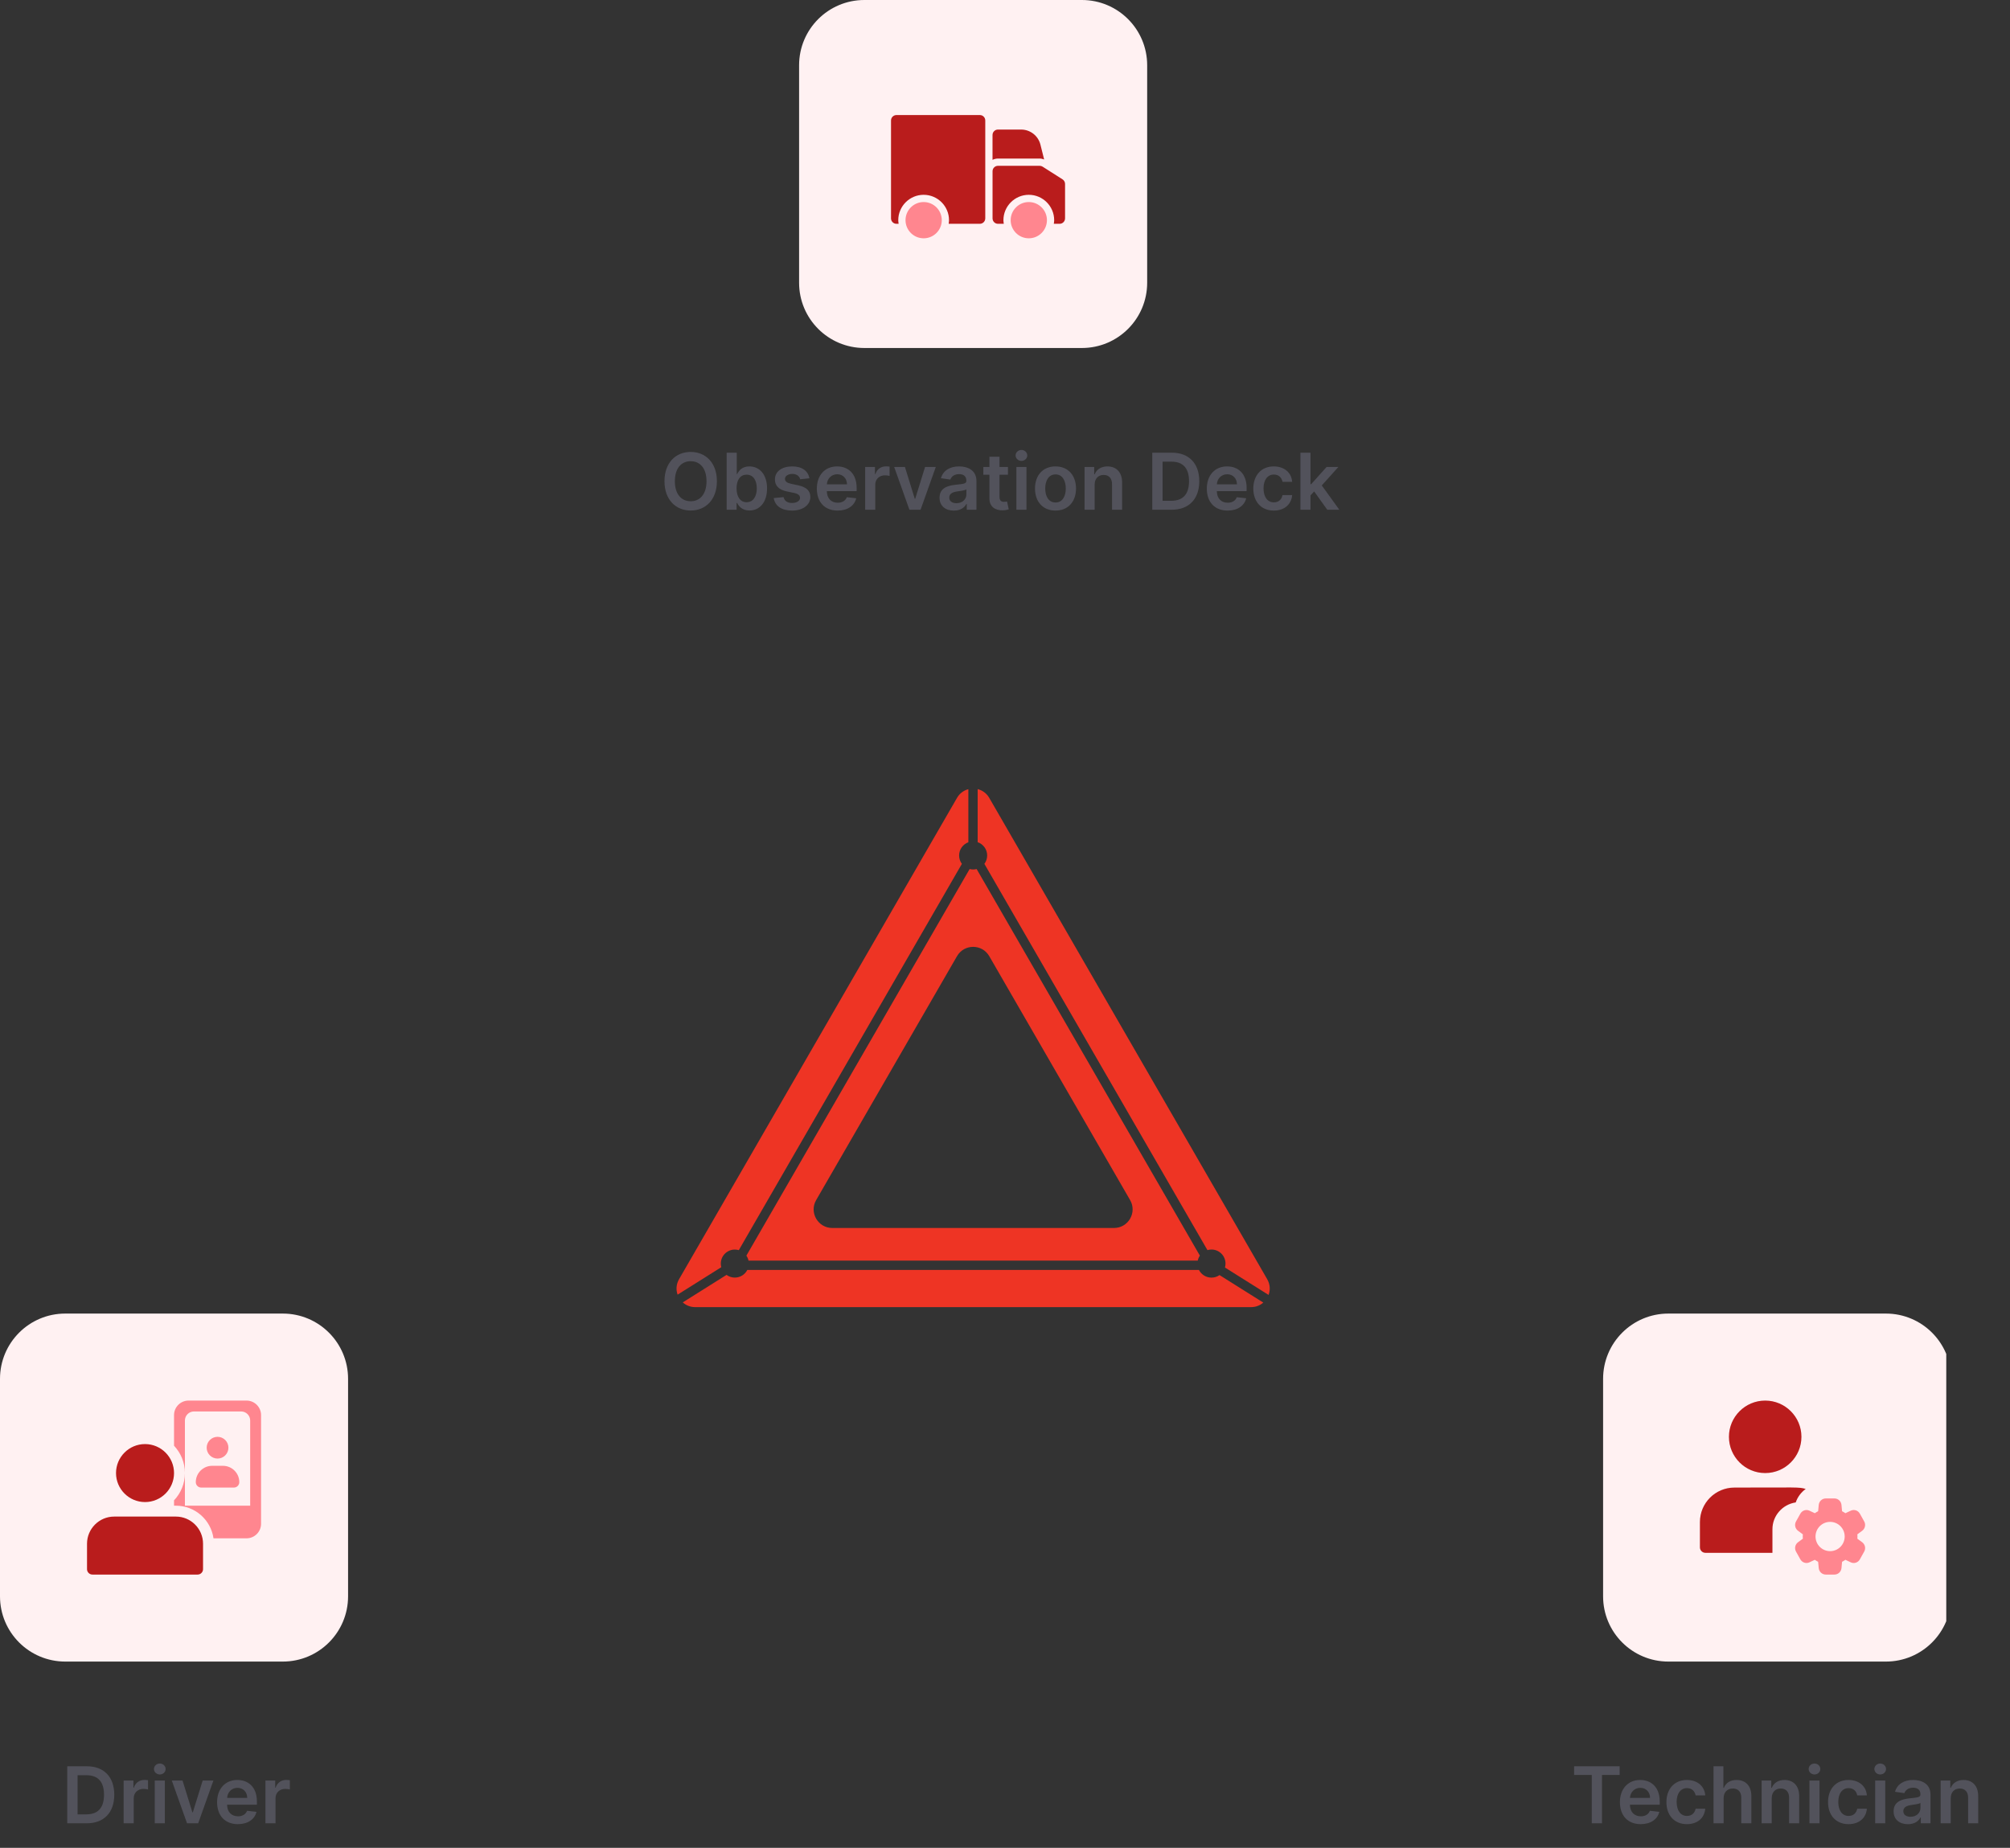 <svg width="410" height="377" viewBox="0 0 410 377" fill="none" xmlns="http://www.w3.org/2000/svg">
<rect x="0" y="0" width="410" height="377" fill="#333333" stroke="none"/>
<path d="M220.688 71H176.312C168.96 71 163 65.04 163 57.688V13.312C163 5.96 168.96 0 176.312 0H220.688C228.04 0 234 5.96 234 13.312V57.688C234 65.04 228.04 71 220.688 71Z" fill="#FFF1F2"/>
<path d="M209.855 48.62C207.814 48.62 206.156 46.961 206.156 44.922C206.156 42.883 207.814 41.223 209.855 41.223C211.894 41.223 213.554 42.883 213.554 44.922C213.551 46.961 211.894 48.62 209.855 48.62Z" fill="#FF868F"/>
<path d="M188.406 48.62C186.367 48.62 184.708 46.961 184.708 44.922C184.708 42.883 186.365 41.223 188.406 41.223C190.447 41.223 192.105 42.883 192.105 44.922C192.105 46.961 190.445 48.62 188.406 48.62Z" fill="#FF868F"/>
<path d="M203.567 32.348H212.071C212.388 32.348 212.692 32.426 212.985 32.537L212.229 29.513C211.776 27.7 210.152 26.433 208.281 26.433H203.564C202.952 26.433 202.455 26.93 202.455 27.543V32.61C202.794 32.448 203.169 32.348 203.567 32.348V32.348Z" fill="#B91C1C"/>
<path d="M216.735 36.59L212.668 34.001C212.491 33.888 212.285 33.828 212.074 33.828H203.569C202.957 33.828 202.46 34.325 202.46 34.938V44.551C202.46 45.164 202.957 45.661 203.569 45.661H204.754C204.719 45.417 204.679 45.175 204.679 44.922C204.679 42.069 207.002 39.745 209.855 39.745C212.708 39.745 215.031 42.069 215.031 44.922C215.031 45.175 214.991 45.419 214.956 45.661H216.141C216.753 45.661 217.25 45.164 217.25 44.551V37.525C217.25 37.147 217.057 36.795 216.735 36.59V36.59Z" fill="#B91C1C"/>
<path d="M199.871 23.473H182.859C182.247 23.473 181.75 23.97 181.75 24.582V44.551C181.75 45.164 182.247 45.661 182.859 45.661H183.303C183.268 45.417 183.228 45.175 183.228 44.922C183.228 42.069 185.551 39.745 188.404 39.745C191.257 39.745 193.58 42.069 193.58 44.922C193.58 45.175 193.54 45.419 193.505 45.661H199.866C200.478 45.661 200.975 45.164 200.975 44.551V24.582C200.98 23.97 200.483 23.473 199.871 23.473V23.473Z" fill="#B91C1C"/>
<path d="M146.233 98.182C146.233 94.421 143.938 92.204 140.886 92.204C137.83 92.204 135.54 94.421 135.54 98.182C135.54 101.938 137.83 104.159 140.886 104.159C143.938 104.159 146.233 101.943 146.233 98.182ZM144.114 98.182C144.114 100.83 142.784 102.267 140.886 102.267C138.994 102.267 137.659 100.83 137.659 98.182C137.659 95.534 138.994 94.097 140.886 94.097C142.784 94.097 144.114 95.534 144.114 98.182ZM148.226 104H150.249V102.625H150.368C150.692 103.261 151.368 104.153 152.868 104.153C154.925 104.153 156.464 102.523 156.464 99.648C156.464 96.739 154.879 95.159 152.862 95.159C151.322 95.159 150.68 96.085 150.368 96.716H150.283V92.364H148.226V104ZM150.243 99.636C150.243 97.943 150.97 96.847 152.294 96.847C153.663 96.847 154.368 98.011 154.368 99.636C154.368 101.273 153.652 102.466 152.294 102.466C150.982 102.466 150.243 101.33 150.243 99.636ZM165.111 97.579C164.827 96.102 163.645 95.159 161.599 95.159C159.497 95.159 158.065 96.193 158.071 97.807C158.065 99.079 158.849 99.921 160.526 100.267L162.014 100.58C162.815 100.756 163.19 101.08 163.19 101.574C163.19 102.17 162.543 102.619 161.565 102.619C160.622 102.619 160.009 102.21 159.832 101.426L157.827 101.619C158.082 103.222 159.429 104.17 161.571 104.17C163.753 104.17 165.293 103.04 165.298 101.386C165.293 100.142 164.491 99.381 162.844 99.023L161.355 98.704C160.469 98.506 160.116 98.199 160.122 97.693C160.116 97.102 160.77 96.693 161.628 96.693C162.577 96.693 163.077 97.21 163.236 97.784L165.111 97.579ZM170.858 104.17C172.892 104.17 174.29 103.176 174.653 101.659L172.733 101.443C172.455 102.182 171.773 102.568 170.886 102.568C169.557 102.568 168.676 101.693 168.659 100.199H174.739V99.568C174.739 96.506 172.898 95.159 170.75 95.159C168.25 95.159 166.619 96.994 166.619 99.688C166.619 102.426 168.227 104.17 170.858 104.17ZM168.665 98.812C168.727 97.699 169.551 96.761 170.778 96.761C171.96 96.761 172.756 97.625 172.767 98.812H168.665ZM176.479 104H178.536V98.869C178.536 97.761 179.371 96.977 180.501 96.977C180.848 96.977 181.28 97.04 181.456 97.097V95.204C181.268 95.171 180.945 95.148 180.717 95.148C179.717 95.148 178.882 95.716 178.564 96.727H178.473V95.273H176.479V104ZM190.884 95.273H188.696L186.685 101.756H186.594L184.588 95.273H182.395L185.503 104H187.776L190.884 95.273ZM194.568 104.176C195.938 104.176 196.756 103.534 197.131 102.801H197.199V104H199.176V98.159C199.176 95.852 197.295 95.159 195.631 95.159C193.795 95.159 192.386 95.977 191.932 97.568L193.852 97.841C194.057 97.244 194.636 96.733 195.642 96.733C196.597 96.733 197.119 97.222 197.119 98.079V98.114C197.119 98.704 196.5 98.733 194.96 98.898C193.267 99.079 191.648 99.585 191.648 101.551C191.648 103.267 192.903 104.176 194.568 104.176ZM195.102 102.665C194.244 102.665 193.631 102.273 193.631 101.517C193.631 100.727 194.318 100.398 195.239 100.267C195.778 100.193 196.858 100.057 197.125 99.841V100.869C197.125 101.841 196.341 102.665 195.102 102.665ZM205.602 95.273H203.881V93.182H201.824V95.273H200.585V96.864H201.824V101.716C201.812 103.358 203.006 104.165 204.551 104.119C205.136 104.102 205.54 103.989 205.761 103.915L205.415 102.307C205.301 102.335 205.068 102.386 204.812 102.386C204.295 102.386 203.881 102.205 203.881 101.375V96.864H205.602V95.273ZM207.322 104H209.379V95.273H207.322V104ZM208.357 94.034C209.01 94.034 209.544 93.534 209.544 92.921C209.544 92.301 209.01 91.801 208.357 91.801C207.697 91.801 207.163 92.301 207.163 92.921C207.163 93.534 207.697 94.034 208.357 94.034ZM215.301 104.17C217.858 104.17 219.483 102.369 219.483 99.671C219.483 96.966 217.858 95.159 215.301 95.159C212.744 95.159 211.119 96.966 211.119 99.671C211.119 102.369 212.744 104.17 215.301 104.17ZM215.312 102.523C213.898 102.523 213.205 101.261 213.205 99.665C213.205 98.068 213.898 96.79 215.312 96.79C216.705 96.79 217.398 98.068 217.398 99.665C217.398 101.261 216.705 102.523 215.312 102.523ZM223.286 98.886C223.286 97.625 224.047 96.898 225.132 96.898C226.195 96.898 226.831 97.597 226.831 98.761V104H228.888V98.443C228.893 96.352 227.7 95.159 225.899 95.159C224.592 95.159 223.695 95.784 223.297 96.756H223.195V95.273H221.229V104H223.286V98.886ZM238.982 104C242.527 104 244.629 101.807 244.629 98.171C244.629 94.546 242.527 92.364 239.061 92.364H235.038V104H238.982ZM237.146 102.176V94.188H238.942C241.305 94.188 242.538 95.506 242.538 98.171C242.538 100.847 241.305 102.176 238.879 102.176H237.146ZM250.405 104.17C252.439 104.17 253.837 103.176 254.2 101.659L252.28 101.443C252.001 102.182 251.32 102.568 250.433 102.568C249.104 102.568 248.223 101.693 248.206 100.199H254.286V99.568C254.286 96.506 252.445 95.159 250.297 95.159C247.797 95.159 246.166 96.994 246.166 99.688C246.166 102.426 247.774 104.17 250.405 104.17ZM248.212 98.812C248.274 97.699 249.098 96.761 250.325 96.761C251.507 96.761 252.303 97.625 252.314 98.812H248.212ZM259.832 104.17C262.026 104.17 263.423 102.869 263.571 101.017H261.605C261.429 101.955 260.753 102.494 259.849 102.494C258.565 102.494 257.736 101.42 257.736 99.636C257.736 97.875 258.582 96.818 259.849 96.818C260.838 96.818 261.446 97.454 261.605 98.296H263.571C263.429 96.403 261.952 95.159 259.821 95.159C257.264 95.159 255.651 97.006 255.651 99.671C255.651 102.312 257.224 104.17 259.832 104.17ZM265.26 104H267.317V101.068L268.067 100.267L270.737 104H273.197L269.618 99.04L272.999 95.273H270.595L267.459 98.778H267.317V92.364H265.26V104Z" fill="#52525B"/>
<path d="M57.688 339H13.312C5.96 339 0 333.04 0 325.688V281.312C0 273.96 5.96 268 13.312 268H57.688C65.04 268 71 273.96 71 281.312V325.688C71 333.04 65.04 339 57.688 339Z" fill="#FFF1F2"/>
<path d="M53.25 288.708V310.895C53.25 312.521 51.919 313.853 50.292 313.853H43.547C43.015 310.096 39.791 307.196 35.87 307.196H35.5V306.103C36.876 304.654 37.719 302.701 37.719 300.54V307.196H51.031V289.817C51.031 288.796 50.204 287.969 49.183 287.969H39.569C38.546 287.969 37.719 288.796 37.719 289.817V300.54C37.719 298.381 36.876 296.429 35.5 294.964V288.708C35.5 287.081 36.831 285.75 38.458 285.75H50.29C51.919 285.75 53.25 287.081 53.25 288.708V288.708Z" fill="#FF868F"/>
<path d="M44.375 297.583C43.153 297.583 42.156 296.586 42.156 295.364C42.156 294.141 43.153 293.145 44.375 293.145C45.597 293.145 46.594 294.141 46.594 295.364C46.594 296.589 45.597 297.583 44.375 297.583Z" fill="#FF868F"/>
<path d="M47.703 303.5H41.047C40.434 303.5 39.938 303.003 39.938 302.391C39.938 300.556 41.431 299.062 43.266 299.062H45.484C47.319 299.062 48.812 300.556 48.812 302.391C48.812 303.003 48.316 303.5 47.703 303.5Z" fill="#FF868F"/>
<path d="M29.582 306.458C26.321 306.458 23.665 303.804 23.665 300.54C23.665 297.276 26.321 294.625 29.582 294.625C32.844 294.625 35.5 297.279 35.5 300.542C35.5 303.806 32.846 306.458 29.582 306.458Z" fill="#B91C1C"/>
<path d="M40.308 321.25H18.859C18.247 321.25 17.75 320.753 17.75 320.141V314.964C17.75 311.905 20.237 309.417 23.297 309.417H35.87C38.93 309.417 41.417 311.905 41.417 314.964V320.141C41.417 320.753 40.92 321.25 40.308 321.25Z" fill="#B91C1C"/>
<path d="M17.661 372C21.207 372 23.309 369.807 23.309 366.17C23.309 362.545 21.207 360.364 17.741 360.364H13.718V372H17.661ZM15.826 370.176V362.188H17.621C19.985 362.188 21.218 363.506 21.218 366.17C21.218 368.847 19.985 370.176 17.559 370.176H15.826ZM25.221 372H27.278V366.869C27.278 365.761 28.113 364.977 29.244 364.977C29.59 364.977 30.022 365.04 30.198 365.097V363.205C30.011 363.17 29.687 363.148 29.459 363.148C28.459 363.148 27.624 363.716 27.306 364.727H27.215V363.273H25.221V372ZM31.565 372H33.621V363.273H31.565V372ZM32.599 362.034C33.252 362.034 33.786 361.534 33.786 360.92C33.786 360.301 33.252 359.801 32.599 359.801C31.94 359.801 31.405 360.301 31.405 360.92C31.405 361.534 31.94 362.034 32.599 362.034ZM43.532 363.273H41.344L39.333 369.756H39.242L37.236 363.273H35.043L38.151 372H40.424L43.532 363.273ZM48.522 372.17C50.556 372.17 51.954 371.176 52.318 369.659L50.397 369.443C50.119 370.182 49.437 370.568 48.55 370.568C47.221 370.568 46.34 369.693 46.323 368.199H52.403V367.568C52.403 364.506 50.562 363.159 48.414 363.159C45.914 363.159 44.283 364.994 44.283 367.688C44.283 370.426 45.891 372.17 48.522 372.17ZM46.329 366.812C46.391 365.699 47.215 364.761 48.443 364.761C49.624 364.761 50.42 365.625 50.431 366.812H46.329ZM54.143 372H56.2V366.869C56.2 365.761 57.035 364.977 58.166 364.977C58.512 364.977 58.944 365.04 59.12 365.097V363.205C58.932 363.17 58.609 363.148 58.381 363.148C57.381 363.148 56.546 363.716 56.228 364.727H56.137V363.273H54.143V372Z" fill="#52525B"/>
<g clip-path="url(#clip0_46:9292)">
<path d="M384.688 339H340.312C332.96 339 327 333.04 327 325.688V281.312C327 273.96 332.96 268 340.312 268H384.688C392.04 268 398 273.96 398 281.312V325.688C398 333.04 392.04 339 384.688 339Z" fill="#FFF1F2"/>
<path d="M360.063 300.542C355.985 300.542 352.667 297.225 352.667 293.147C352.667 289.069 355.985 285.75 360.063 285.75C364.141 285.75 367.458 289.067 367.458 293.145C367.458 297.223 364.141 300.542 360.063 300.542V300.542Z" fill="#B91C1C"/>
<path d="M353.777 303.5C349.901 303.5 346.75 306.651 346.75 310.527V315.703C346.75 316.309 347.254 316.813 347.859 316.813H361.542V312.005C361.542 309.224 363.612 306.93 366.291 306.531C366.674 305.406 367.4 304.461 368.332 303.78C366.852 303.358 366.772 303.5 353.777 303.5V303.5Z" fill="#B91C1C"/>
<path d="M378.863 313.927C378.875 313.784 378.886 313.64 378.886 313.484C378.886 313.328 378.873 313.185 378.863 313.042L379.85 312.312C380.444 311.87 380.623 311.045 380.255 310.4L379.375 308.825C379.006 308.156 378.197 307.893 377.519 308.215L376.423 308.73C376.196 308.574 375.982 308.443 375.744 308.323L375.626 307.045C375.555 306.292 374.936 305.719 374.186 305.719H372.424C371.674 305.719 371.055 306.292 370.984 307.045L370.864 308.323C370.628 308.443 370.414 308.574 370.187 308.73L369.093 308.215C368.415 307.893 367.606 308.167 367.237 308.825L366.357 310.402C365.987 311.047 366.166 311.871 366.76 312.314L367.747 313.043C367.735 313.187 367.724 313.33 367.724 313.486C367.724 313.642 367.737 313.785 367.747 313.929L366.76 314.658C366.166 315.097 365.987 315.922 366.355 316.567L367.235 318.144C367.605 318.802 368.413 319.076 369.091 318.753L370.186 318.239C370.412 318.395 370.627 318.526 370.864 318.646L370.984 319.924C371.055 320.676 371.674 321.25 372.424 321.25H374.186C374.936 321.25 375.555 320.676 375.626 319.924L375.746 318.646C375.983 318.526 376.198 318.395 376.424 318.239L377.519 318.753C378.197 319.076 379.006 318.813 379.375 318.144L380.255 316.567C380.625 315.922 380.446 315.097 379.85 314.655L378.863 313.927ZM376.28 313.484C376.28 315.133 374.948 316.472 373.306 316.472C371.664 316.472 370.33 315.133 370.33 313.484C370.33 311.836 371.664 310.499 373.306 310.499C374.948 310.499 376.28 311.836 376.28 313.484Z" fill="#FF868F"/>
</g>
<path d="M321.089 362.131H324.686V372H326.777V362.131H330.374V360.364H321.089V362.131ZM334.67 372.17C336.705 372.17 338.102 371.176 338.466 369.659L336.545 369.443C336.267 370.182 335.585 370.568 334.699 370.568C333.369 370.568 332.489 369.693 332.472 368.199H338.551V367.568C338.551 364.506 336.71 363.159 334.562 363.159C332.062 363.159 330.432 364.994 330.432 367.688C330.432 370.426 332.04 372.17 334.67 372.17ZM332.477 366.812C332.54 365.699 333.364 364.761 334.591 364.761C335.773 364.761 336.568 365.625 336.58 366.812H332.477ZM344.098 372.17C346.291 372.17 347.689 370.869 347.837 369.017H345.871C345.695 369.955 345.018 370.494 344.115 370.494C342.831 370.494 342.001 369.42 342.001 367.636C342.001 365.875 342.848 364.818 344.115 364.818C345.104 364.818 345.712 365.455 345.871 366.295H347.837C347.695 364.403 346.217 363.159 344.087 363.159C341.53 363.159 339.916 365.006 339.916 367.67C339.916 370.312 341.49 372.17 344.098 372.17ZM351.582 366.886C351.582 365.625 352.366 364.898 353.469 364.898C354.548 364.898 355.185 365.585 355.185 366.761V372H357.241V366.443C357.241 364.335 356.048 363.159 354.236 363.159C352.895 363.159 352.043 363.767 351.639 364.756H351.537V360.364H349.526V372H351.582V366.886ZM361.395 366.886C361.395 365.625 362.156 364.898 363.241 364.898C364.304 364.898 364.94 365.597 364.94 366.761V372H366.997V366.443C367.003 364.352 365.81 363.159 364.009 363.159C362.702 363.159 361.804 363.784 361.406 364.756H361.304V363.273H359.338V372H361.395V366.886ZM369.088 372H371.145V363.273H369.088V372ZM370.122 362.034C370.776 362.034 371.31 361.534 371.31 360.92C371.31 360.301 370.776 359.801 370.122 359.801C369.463 359.801 368.929 360.301 368.929 360.92C368.929 361.534 369.463 362.034 370.122 362.034ZM377.067 372.17C379.26 372.17 380.658 370.869 380.805 369.017H378.839C378.663 369.955 377.987 370.494 377.084 370.494C375.8 370.494 374.97 369.42 374.97 367.636C374.97 365.875 375.817 364.818 377.084 364.818C378.072 364.818 378.68 365.455 378.839 366.295H380.805C380.663 364.403 379.186 363.159 377.055 363.159C374.499 363.159 372.885 365.006 372.885 367.67C372.885 370.312 374.459 372.17 377.067 372.17ZM382.494 372H384.551V363.273H382.494V372ZM383.528 362.034C384.182 362.034 384.716 361.534 384.716 360.92C384.716 360.301 384.182 359.801 383.528 359.801C382.869 359.801 382.335 360.301 382.335 360.92C382.335 361.534 382.869 362.034 383.528 362.034ZM389.178 372.176C390.547 372.176 391.365 371.534 391.74 370.801H391.808V372H393.786V366.159C393.786 363.852 391.905 363.159 390.24 363.159C388.405 363.159 386.996 363.977 386.541 365.568L388.462 365.841C388.666 365.244 389.246 364.733 390.251 364.733C391.206 364.733 391.729 365.222 391.729 366.08V366.114C391.729 366.705 391.109 366.733 389.57 366.898C387.876 367.08 386.257 367.585 386.257 369.551C386.257 371.267 387.513 372.176 389.178 372.176ZM389.712 370.665C388.854 370.665 388.24 370.273 388.24 369.517C388.24 368.727 388.928 368.398 389.848 368.267C390.388 368.193 391.467 368.057 391.734 367.841V368.869C391.734 369.841 390.95 370.665 389.712 370.665ZM397.911 366.886C397.911 365.625 398.672 364.898 399.757 364.898C400.82 364.898 401.456 365.597 401.456 366.761V372H403.513V366.443C403.518 364.352 402.325 363.159 400.524 363.159C399.217 363.159 398.32 363.784 397.922 364.756H397.82V363.273H395.854V372H397.911V366.886Z" fill="#52525B"/>
<path fill-rule="evenodd" clip-rule="evenodd" d="M195.213 162.786C195.756 161.845 196.602 161.254 197.526 161.013V171.843C196.425 172.242 195.638 173.297 195.638 174.535C195.638 175.177 195.849 175.77 196.206 176.247L150.704 255.058C150.446 254.982 150.172 254.94 149.889 254.94C148.31 254.94 147.03 256.221 147.03 257.8C147.03 258.056 147.063 258.304 147.126 258.54L138.217 264.14C137.869 263.156 137.919 262.021 138.514 260.991L141.801 255.298L145.38 249.099L145.636 248.656L188.091 175.121L188.347 174.678L191.926 168.479L195.213 162.786ZM139.269 265.72C139.925 266.312 140.798 266.684 141.801 266.684H148.375H155.533H156.044H240.956H241.467H248.625H255.199C256.179 266.684 257.036 266.328 257.687 265.759L248.759 260.148C248.294 260.474 247.727 260.666 247.116 260.666C245.998 260.666 245.03 260.026 244.557 259.093H152.44C151.968 260.023 151.003 260.659 149.889 260.659C149.257 260.659 148.673 260.454 148.199 260.107L139.269 265.72ZM258.486 260.991C259.092 262.04 259.132 263.199 258.764 264.195L249.867 258.603C249.942 258.348 249.981 258.079 249.981 257.8C249.981 256.217 248.698 254.934 247.116 254.934C246.83 254.934 246.553 254.976 246.293 255.054L200.794 176.247C201.151 175.77 201.362 175.177 201.362 174.535C201.362 173.278 200.551 172.21 199.424 171.826V161C200.367 161.233 201.234 161.828 201.787 162.786L205.074 168.479L208.653 174.678L208.908 175.121L251.364 248.656L251.62 249.099L255.199 255.298L258.486 260.991ZM166.471 248.624L166.453 248.656H166.49C167.131 249.755 168.313 250.538 169.767 250.538H227.233C228.686 250.538 229.869 249.755 230.51 248.656H230.547L230.529 248.624C231.16 247.519 231.246 246.104 230.52 244.845L201.787 195.078C201.06 193.819 199.791 193.187 198.518 193.181L198.5 193.149L198.482 193.181C197.209 193.187 195.94 193.819 195.213 195.078L166.48 244.845C165.753 246.104 165.84 247.519 166.471 248.624ZM244.313 257.196H152.685C152.605 256.826 152.454 256.483 152.247 256.182L197.785 177.307C198.014 177.366 198.253 177.397 198.5 177.397C198.747 177.397 198.986 177.366 199.215 177.307L244.751 256.179C244.544 256.481 244.393 256.825 244.313 257.196Z" fill="#EE3424"/>
<defs>
<clipPath id="clip0_46:9292">
<rect width="71" height="71" fill="white" transform="translate(326 268)"/>
</clipPath>
</defs>
</svg>

